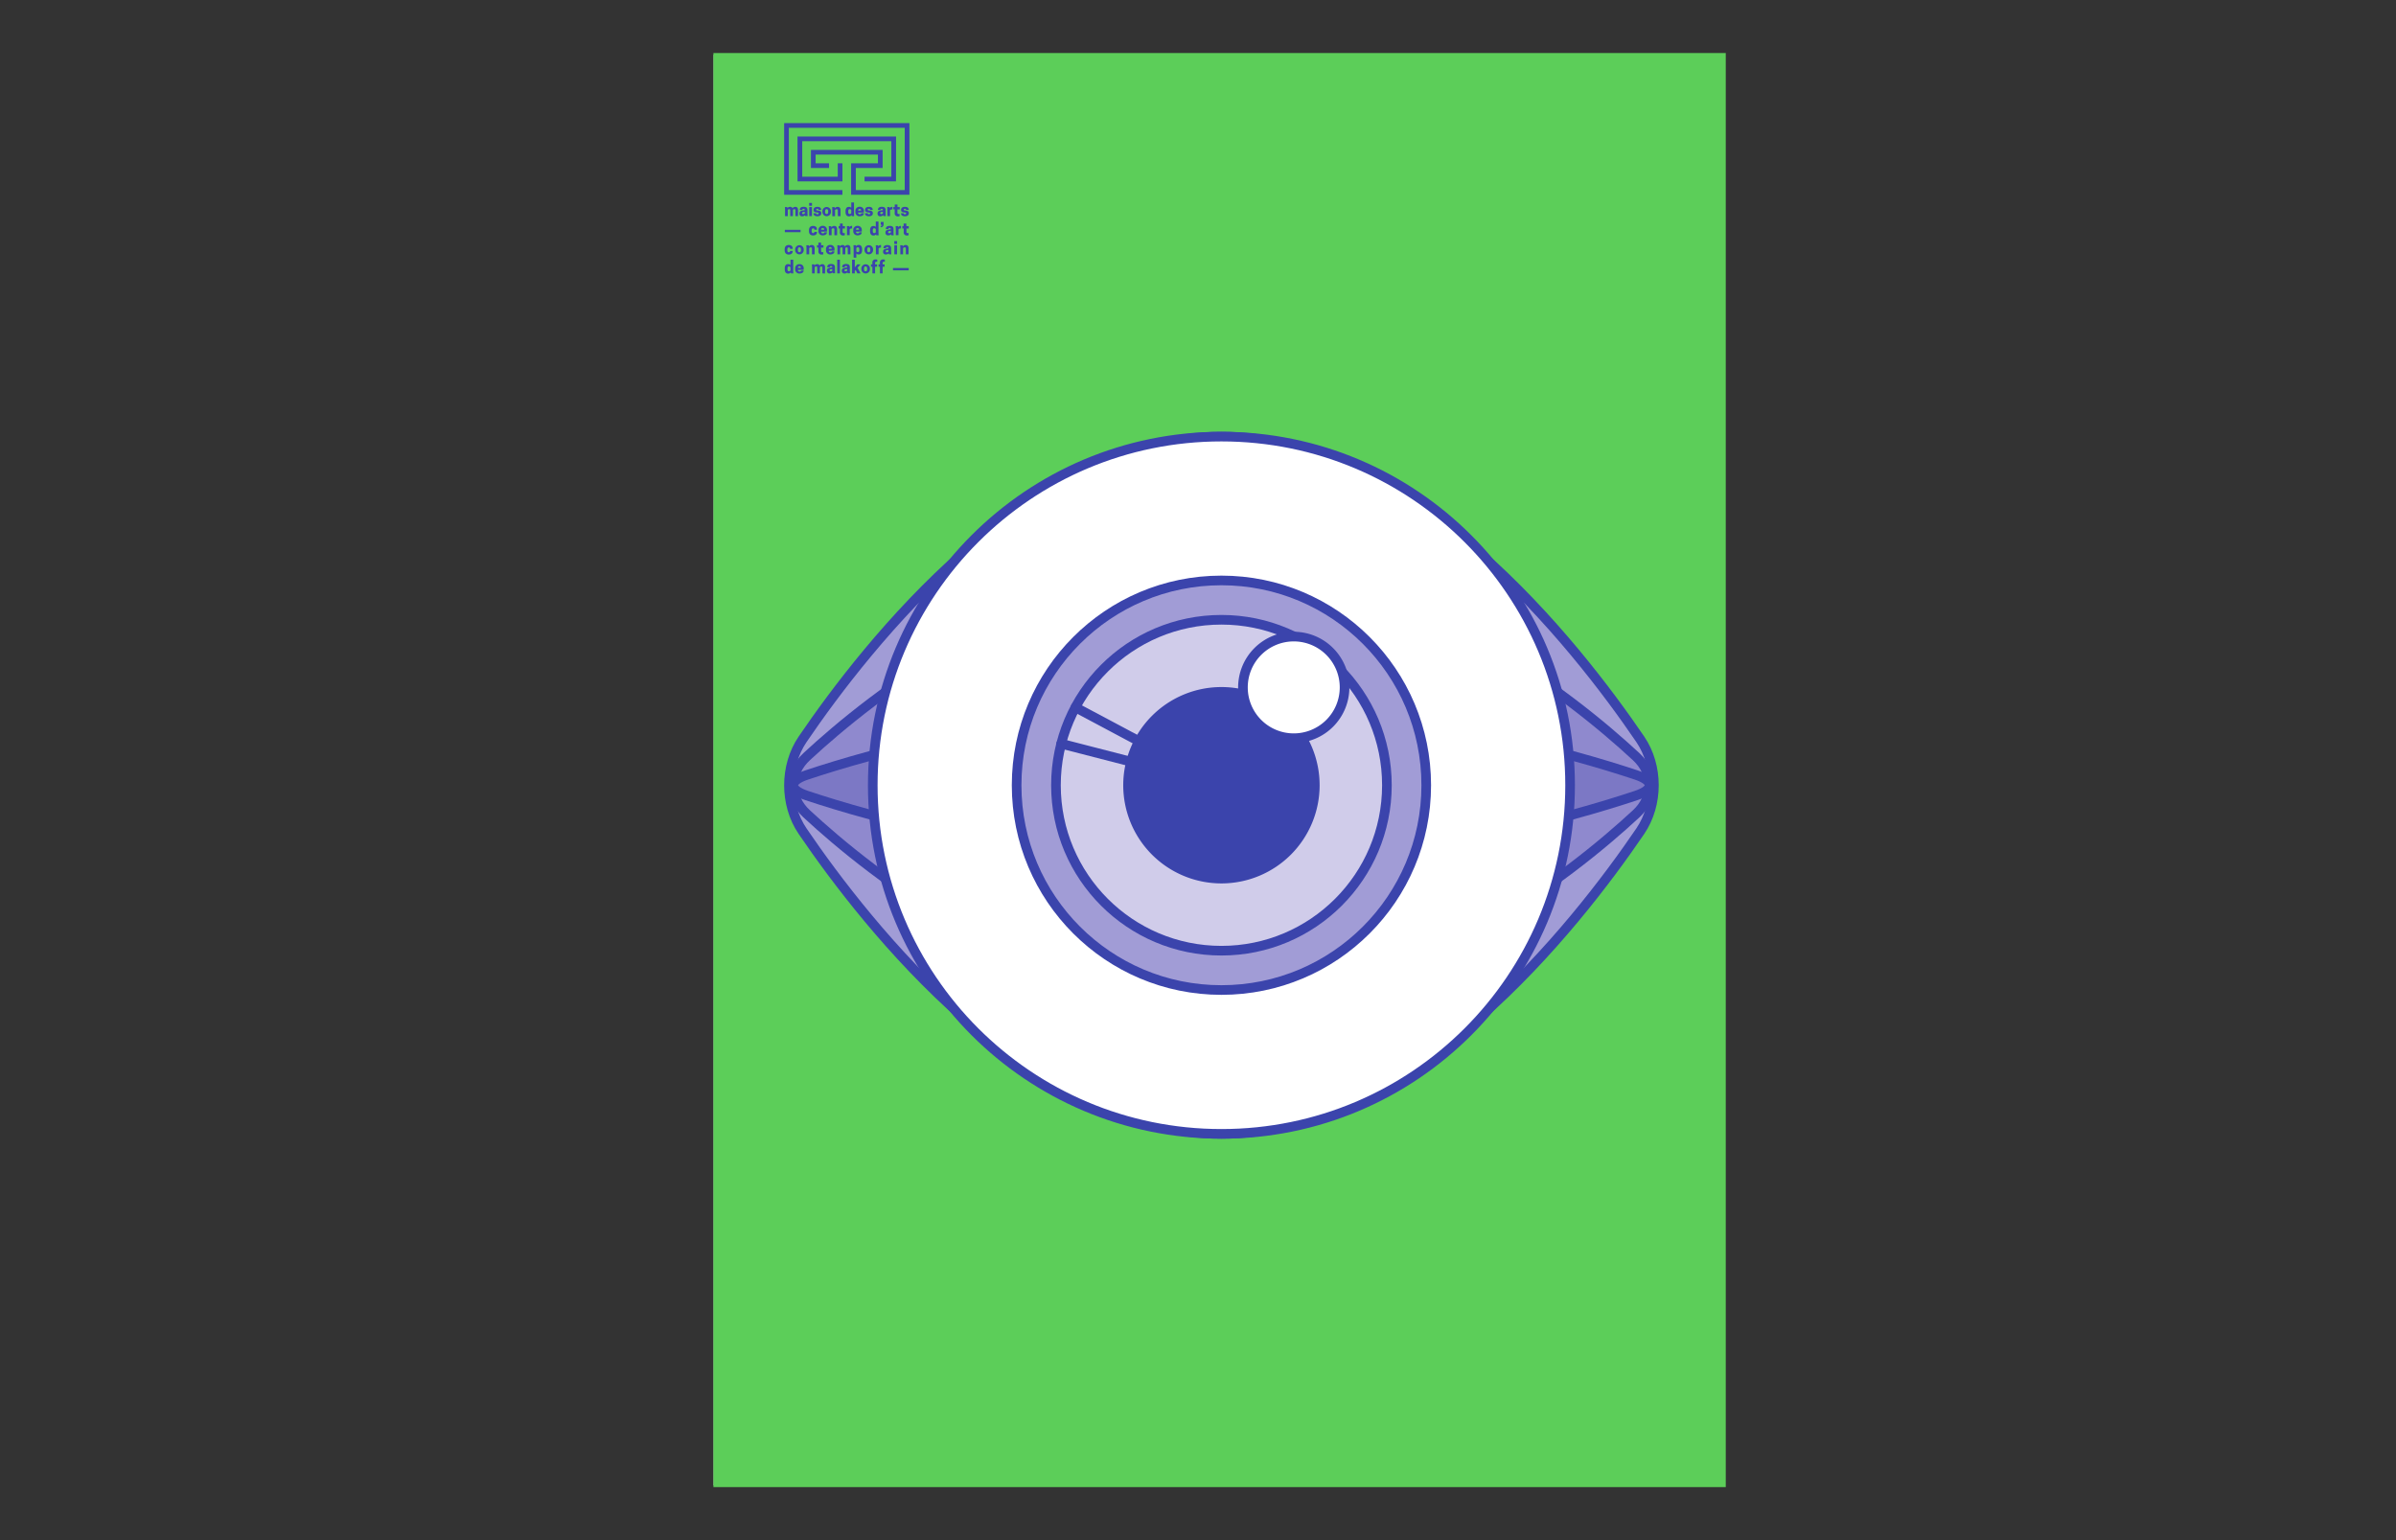 <svg xmlns="http://www.w3.org/2000/svg" xmlns:xlink="http://www.w3.org/1999/xlink" viewBox="0 0 1400 900"><rect x="0" y="0" width="1400" height="900" fill="#333333" stroke="none"/><defs><style>.cls-1,.cls-11,.cls-16,.cls-17,.cls-3{fill:none;}.cls-2{fill:#f9f7f7;}.cls-3{stroke:#94ac0d;stroke-width:0.2px;}.cls-4{fill:#94ac0d;}.cls-5{clip-path:url(#clip-path);}.cls-6{clip-path:url(#clip-path-2);}.cls-7{fill:#5cce59;}.cls-8{clip-path:url(#clip-path-3);}.cls-9{fill:#3b44ac;}.cls-10{fill:#a19cd6;}.cls-11{stroke:#3b44ac;stroke-linecap:round;stroke-linejoin:round;stroke-width:5.63px;}.cls-12{fill:#8f89ce;}.cls-13{fill:#7c78c5;}.cls-14{fill:#fff;}.cls-15{fill:#d0ccea;}.cls-16{stroke:#fff;stroke-width:1.76px;}.cls-16,.cls-17{stroke-miterlimit:10;}.cls-17{stroke:#000;stroke-width:0.35px;}</style><clipPath id="clip-path"><rect class="cls-1" x="416.85" y="31" width="591.53" height="838"/></clipPath><clipPath id="clip-path-2"><rect class="cls-1" x="388.68" y="2.44" width="650.02" height="897.54"/></clipPath><clipPath id="clip-path-3"><rect class="cls-1" x="410.28" y="24.04" width="606.83" height="854.36"/></clipPath></defs><g id="Calque_1" data-name="Calque 1"><rect class="cls-2" x="417" y="32" width="591" height="836"/><path class="cls-3" d="M562.22,699.08l.4-.18a.64.64,0,0,0,.21-.12.14.14,0,0,0,.06-.12.17.17,0,0,0,0-.13.18.18,0,0,0-.13-.06.38.38,0,0,0-.13,0l-.2.14-.33.22-.54.31-.56.28-.35.16a.75.75,0,0,0-.17.1.17.17,0,0,0,0,.13.17.17,0,0,0,.05.12.15.15,0,0,0,.11,0,.27.27,0,0,0,.14,0,.93.93,0,0,0,.19-.12l.29-.2.44-.26Z"/><path class="cls-4" d="M561.58,700l-.44.26-.29.2-.19.12a.24.24,0,0,1-.13,0,.21.21,0,0,1-.12,0,.19.19,0,0,1,0-.13.21.21,0,0,1,0-.12.47.47,0,0,1,.18-.1l.34-.16c.14-.07.33-.16.56-.29a5.7,5.7,0,0,0,.54-.31c.14-.08.25-.16.34-.22l.19-.13a.24.24,0,0,1,.13,0,.15.15,0,0,1,.13,0,.19.19,0,0,1,.06.13.15.15,0,0,1-.07.13l-.21.12-.4.18A6.3,6.3,0,0,0,561.58,700Z"/></g><g id="Calque_4" data-name="Calque 4"><g class="cls-5"><g class="cls-6"><rect class="cls-7" x="410.28" y="24.04" width="606.83" height="854.36"/><g class="cls-8"><path class="cls-9" d="M464.76,126.3v-3.4c0-.42-.19-.67-.63-.67a1,1,0,0,0-.82.46v3.61h-1.57v-3.4c0-.42-.19-.67-.63-.67a.94.94,0,0,0-.81.46v3.61h-1.58v-3.8l-.09-1.5H460l.11.64a1.84,1.84,0,0,1,1.59-.77,1.41,1.41,0,0,1,1.39.82,1.89,1.89,0,0,1,1.63-.82c1.1,0,1.57.78,1.57,1.78v3.65Z"/><path class="cls-9" d="M470.23,124.75v-1l-.9.14c-.49.08-.65.31-.65.63v.06c0,.27.17.54.63.54a1.24,1.24,0,0,0,.92-.4m.16,1a2.19,2.19,0,0,1-1.66.68,1.46,1.46,0,0,1-1.62-1.59v-.1c0-1.15.79-1.53,1.9-1.7l1.22-.19c0-.52-.18-.78-.72-.78s-.71.33-.71.68h-1.49v-.09c0-.92.5-1.78,2.25-1.78s2.25.73,2.25,2v1.91l.1,1.5h-1.42Z"/></g><path class="cls-9" d="M472.84,121h1.58v5.3h-1.58Zm1.62-.75H472.8v-1.66h1.66Z"/><g class="cls-8"><path class="cls-9" d="M478.3,124.71c0-.33-.17-.48-.79-.53-1.5-.12-2.14-.49-2.14-1.49v-.09c0-1.22,1-1.73,2.22-1.73,1.56,0,2.23.68,2.23,1.82v0h-1.55a.6.6,0,0,0-.68-.67c-.44,0-.67.19-.67.48s.15.46.76.51c1.33.11,2.21.38,2.21,1.5v.09c0,1.1-.77,1.78-2.3,1.78s-2.28-.73-2.28-1.76v0h1.56c0,.35.19.61.72.61s.71-.22.71-.52"/><path class="cls-9" d="M483.91,123.83v-.36c0-.78-.27-1.24-.9-1.24s-.9.46-.9,1.24v.36c0,.78.28,1.24.9,1.24s.9-.46.9-1.24m-3.38,0v-.36a2.48,2.48,0,1,1,5,0v.36a2.48,2.48,0,1,1-5,0"/><path class="cls-9" d="M489.54,126.3V123a.65.65,0,0,0-.7-.74,1.11,1.11,0,0,0-.93.5v3.57h-1.58v-3.8l-.09-1.5h1.41l.12.68a2,2,0,0,1,1.7-.81c1.2,0,1.64.88,1.64,1.84v3.59Z"/><path class="cls-9" d="M496.5,122.23c-.62,0-.86.46-.86,1.24v.36c0,.78.24,1.24.86,1.24a1.11,1.11,0,0,0,.9-.5v-1.84a1.11,1.11,0,0,0-.9-.5m.9-.78v-3.14H499v6.49l.09,1.5h-1.42l-.11-.63a1.71,1.71,0,0,1-1.5.76c-1.44,0-2-1.07-2-2.6v-.36c0-1.53.52-2.59,2-2.59a1.7,1.7,0,0,1,1.36.57"/><path class="cls-9" d="M501.4,123.08h1.78c-.05-.69-.33-1-.89-1s-.84.31-.89,1m0,1.14c.06.74.41,1,1,1s.89-.31.89-.63h1.49v0c0,1-.86,1.79-2.39,1.79a2.38,2.38,0,0,1-2.57-2.64v-.28a2.37,2.37,0,0,1,2.51-2.63,2.32,2.32,0,0,1,2.45,2.63v.71Z"/><path class="cls-9" d="M508.42,124.71c0-.33-.17-.48-.79-.53-1.5-.12-2.15-.49-2.15-1.49v-.09c0-1.22,1-1.73,2.23-1.73,1.56,0,2.23.68,2.23,1.82v0h-1.55a.6.6,0,0,0-.68-.67c-.44,0-.67.19-.67.48s.15.46.76.51c1.33.11,2.21.38,2.21,1.5v.09c0,1.1-.77,1.78-2.3,1.78s-2.29-.73-2.29-1.76v0H507c0,.35.19.61.72.61s.71-.22.71-.52"/><path class="cls-9" d="M515.87,124.75v-1l-.89.14c-.5.08-.66.31-.66.63v.06c0,.27.17.54.63.54a1.21,1.21,0,0,0,.92-.4m.16,1a2.18,2.18,0,0,1-1.65.68,1.46,1.46,0,0,1-1.62-1.59v-.1c0-1.15.79-1.53,1.9-1.7l1.21-.19c0-.52-.18-.78-.71-.78s-.71.33-.71.68H513v-.09c0-.92.5-1.78,2.24-1.78s2.25.73,2.25,2v1.91l.1,1.5h-1.42Z"/><path class="cls-9" d="M521.47,120.88v1.52h-.27a1.35,1.35,0,0,0-1.14.46v3.44h-1.58v-3.8l-.09-1.5h1.41l.11.62a1.69,1.69,0,0,1,1.41-.75h.15"/><path class="cls-9" d="M525.73,121v1.38h-1.36v1.91c0,.65.3.78.78.78a1.69,1.69,0,0,0,.48-.07v1.3a2.05,2.05,0,0,1-.85.13,1.74,1.74,0,0,1-2-2v-2.08H522V121h.81v-1.49h1.58V121Z"/><path class="cls-9" d="M529.45,124.71c0-.33-.17-.48-.79-.53-1.5-.12-2.15-.49-2.15-1.49v-.09c0-1.22,1-1.73,2.23-1.73,1.56,0,2.23.68,2.23,1.82v0h-1.55a.6.6,0,0,0-.68-.67c-.44,0-.67.19-.67.48s.15.46.76.51c1.33.11,2.21.38,2.21,1.5v.09c0,1.1-.77,1.78-2.3,1.78s-2.29-.73-2.29-1.76v0H528c0,.35.19.61.72.61s.71-.22.71-.52"/></g><rect class="cls-9" x="458.58" y="134.3" width="9.19" height="1.38"/><g class="cls-8"><path class="cls-9" d="M475.1,136.23a.69.69,0,0,0,.76-.73h1.49v.22c0,1.09-.76,1.86-2.27,1.86-1.67,0-2.4-1.06-2.4-2.59v-.36c0-1.53.73-2.6,2.4-2.6,1.51,0,2.27.79,2.27,2v.23h-1.49c0-.54-.26-.83-.76-.83s-.84.46-.84,1.24V135c0,.78.24,1.24.84,1.24"/><path class="cls-9" d="M479.82,134.24h1.78c-.05-.69-.33-1-.89-1s-.84.32-.89,1m0,1.14c.06.74.41,1,1,1s.89-.31.89-.63h1.49v0c0,1-.86,1.78-2.39,1.78a2.37,2.37,0,0,1-2.57-2.63v-.28a2.38,2.38,0,0,1,2.51-2.64,2.33,2.33,0,0,1,2.45,2.64v.71Z"/><path class="cls-9" d="M487.54,137.46v-3.33a.65.65,0,0,0-.7-.74,1.11,1.11,0,0,0-.93.5v3.57h-1.58v-3.8l-.09-1.5h1.41l.12.68a2,2,0,0,1,1.7-.81c1.2,0,1.64.88,1.64,1.84v3.59Z"/><path class="cls-9" d="M493.71,132.16v1.38h-1.36v1.91c0,.65.3.78.78.78a1.69,1.69,0,0,0,.48-.07v1.3a2.05,2.05,0,0,1-.85.13,1.74,1.74,0,0,1-2-2v-2.08H490v-1.38h.81v-1.5h1.58v1.5Z"/><path class="cls-9" d="M497.89,132v1.52h-.27a1.35,1.35,0,0,0-1.14.46v3.44h-1.57v-3.8l-.09-1.5h1.4l.12.62a1.66,1.66,0,0,1,1.4-.75h.15"/><path class="cls-9" d="M500.16,134.24h1.78c-.05-.69-.33-1-.89-1s-.84.32-.89,1m0,1.14c.06.74.41,1,1,1s.89-.31.89-.63h1.49v0c0,1-.86,1.78-2.39,1.78a2.37,2.37,0,0,1-2.57-2.63v-.28a2.38,2.38,0,0,1,2.51-2.64,2.33,2.33,0,0,1,2.45,2.64v.71Z"/><path class="cls-9" d="M510.83,133.39c-.62,0-.86.46-.86,1.24V135c0,.78.24,1.24.86,1.24a1.11,1.11,0,0,0,.9-.5v-1.84a1.11,1.11,0,0,0-.9-.5m.9-.78v-3.15h1.58V136l.09,1.49H512l-.11-.62a1.7,1.7,0,0,1-1.5.75c-1.45,0-2-1.06-2-2.59v-.36c0-1.53.52-2.6,2-2.6a1.7,1.7,0,0,1,1.36.58"/><path class="cls-9" d="M516.29,131c0,1.17-.57,1.78-1.7,1.78V132a.8.8,0,0,0,.88-.64h-.83v-1.67h1.65Z"/><path class="cls-9" d="M520.51,135.91v-1l-.9.14c-.49.08-.65.31-.65.63v.06c0,.27.17.54.63.54a1.24,1.24,0,0,0,.92-.4m.16,1a2.18,2.18,0,0,1-1.66.67,1.45,1.45,0,0,1-1.62-1.58v-.1c0-1.15.79-1.53,1.9-1.7l1.22-.19c0-.52-.18-.78-.72-.78s-.71.33-.71.68h-1.49v-.09c0-.92.5-1.79,2.25-1.79s2.25.74,2.25,2V136l.1,1.5h-1.42Z"/><path class="cls-9" d="M526.41,132v1.52h-.27A1.35,1.35,0,0,0,525,134v3.44h-1.58v-3.8l-.09-1.5h1.41l.11.62a1.69,1.69,0,0,1,1.41-.75h.15"/><path class="cls-9" d="M531,132.16v1.38h-1.36v1.91c0,.65.3.78.78.78a1.69,1.69,0,0,0,.48-.07v1.3a2.05,2.05,0,0,1-.85.13,1.74,1.74,0,0,1-2-2v-2.08h-.81v-1.38H528v-1.5h1.58v1.5Z"/><path class="cls-9" d="M460.91,147.38a.69.69,0,0,0,.76-.73h1.49v.22c0,1.09-.76,1.87-2.28,1.87-1.67,0-2.4-1.07-2.4-2.6v-.36c0-1.53.73-2.6,2.4-2.6,1.52,0,2.28.79,2.28,2v.23h-1.49c0-.54-.26-.83-.76-.83s-.85.46-.85,1.24v.36c0,.78.24,1.24.85,1.24"/><path class="cls-9" d="M468,146.14v-.36c0-.78-.27-1.24-.9-1.24s-.9.46-.9,1.24v.36c0,.78.28,1.24.9,1.24s.9-.46.9-1.24m-3.38,0v-.36a2.48,2.48,0,1,1,5,0v.36a2.48,2.48,0,1,1-5,0"/><path class="cls-9" d="M474.44,148.61v-3.33a.65.65,0,0,0-.7-.74,1.11,1.11,0,0,0-.93.5v3.57h-1.58v-3.8l-.09-1.5h1.41l.12.68a2,2,0,0,1,1.7-.81c1.19,0,1.63.88,1.63,1.84v3.59Z"/><path class="cls-9" d="M481.15,143.31v1.38h-1.36v1.91c0,.65.3.78.78.78a1.69,1.69,0,0,0,.48-.07v1.3a2.05,2.05,0,0,1-.85.13,1.74,1.74,0,0,1-2-2v-2.08h-.81v-1.38h.81v-1.5h1.58v1.5Z"/><path class="cls-9" d="M484.26,145.39H486c-.05-.69-.33-1-.89-1s-.84.32-.89,1m0,1.14c.06.74.41,1,1,1s.89-.31.89-.63h1.49v0c0,1-.86,1.79-2.39,1.79a2.38,2.38,0,0,1-2.57-2.64v-.28a2.38,2.38,0,0,1,2.51-2.64,2.33,2.33,0,0,1,2.45,2.64v.71Z"/><path class="cls-9" d="M495.35,148.61v-3.4c0-.42-.19-.67-.63-.67a.92.92,0,0,0-.81.46v3.61h-1.57v-3.4c0-.42-.19-.67-.63-.67a.94.94,0,0,0-.81.46v3.61h-1.58v-3.8l-.09-1.5h1.41l.11.64a1.84,1.84,0,0,1,1.59-.77,1.41,1.41,0,0,1,1.39.82,1.83,1.83,0,0,1,1.62-.82c1.1,0,1.57.78,1.57,1.78v3.65Z"/><path class="cls-9" d="M500.36,145v1.84a1.11,1.11,0,0,0,.9.5c.61,0,.85-.46.85-1.24v-.36c0-.78-.24-1.24-.85-1.24a1.11,1.11,0,0,0-.9.5m0,3.12v2.45h-1.58v-5.8l-.09-1.5h1.41l.11.65a1.7,1.7,0,0,1,1.51-.78c1.45,0,2,1.07,2,2.6v.36c0,1.53-.52,2.6-2,2.6a1.69,1.69,0,0,1-1.36-.58"/><path class="cls-9" d="M508.52,146.14v-.36c0-.78-.27-1.24-.9-1.24s-.9.46-.9,1.24v.36c0,.78.28,1.24.9,1.24s.9-.46.9-1.24m-3.38,0v-.36a2.48,2.48,0,1,1,5,0v.36a2.48,2.48,0,1,1-5,0"/><path class="cls-9" d="M514.78,143.19v1.52h-.27a1.35,1.35,0,0,0-1.14.46v3.44h-1.58v-3.8l-.09-1.5h1.41l.11.62a1.69,1.69,0,0,1,1.41-.75h.15"/><path class="cls-9" d="M519.11,147.06v-1l-.9.14c-.49.08-.65.31-.65.63v.06c0,.27.17.54.63.54a1.24,1.24,0,0,0,.92-.4m.16,1a2.19,2.19,0,0,1-1.66.68,1.46,1.46,0,0,1-1.62-1.59v-.1c0-1.15.79-1.53,1.9-1.7l1.22-.19c0-.52-.18-.78-.72-.78s-.71.33-.71.68h-1.49V145c0-.92.5-1.79,2.25-1.79s2.25.74,2.25,2v1.91l.1,1.5h-1.42Z"/></g><path class="cls-9" d="M522.57,143.31h1.58v5.3h-1.58Zm1.62-.75h-1.66v-1.67h1.66Z"/><g class="cls-8"><path class="cls-9" d="M529.29,148.61v-3.33a.65.65,0,0,0-.7-.74,1.11,1.11,0,0,0-.93.5v3.57h-1.58v-3.8l-.09-1.5h1.41l.12.68a2,2,0,0,1,1.7-.81c1.2,0,1.64.88,1.64,1.84v3.59Z"/><path class="cls-9" d="M461,155.7c-.62,0-.86.46-.86,1.24v.35c0,.78.24,1.24.86,1.24a1.1,1.1,0,0,0,.9-.49V156.2a1.11,1.11,0,0,0-.9-.5m.9-.78v-3.15h1.58v6.49l.09,1.5h-1.42l-.11-.63a1.71,1.71,0,0,1-1.5.76c-1.45,0-2-1.07-2-2.6v-.35c0-1.53.52-2.6,2-2.6a1.7,1.7,0,0,1,1.36.58"/><path class="cls-9" d="M466.19,156.55H468c-.05-.69-.33-1-.89-1s-.84.32-.89,1m0,1.14c.06.73.41,1,1,1s.89-.32.89-.63h1.49v0c0,1-.86,1.78-2.39,1.78a2.38,2.38,0,0,1-2.57-2.64V157a2.38,2.38,0,0,1,2.51-2.64,2.33,2.33,0,0,1,2.45,2.64v.71Z"/><path class="cls-9" d="M480.52,159.76v-3.39c0-.42-.19-.67-.63-.67a1,1,0,0,0-.82.46v3.6H477.5v-3.39c0-.42-.19-.67-.63-.67a.94.94,0,0,0-.81.46v3.6h-1.57V156l-.09-1.5h1.41l.1.64a1.84,1.84,0,0,1,1.59-.77,1.41,1.41,0,0,1,1.39.82,1.87,1.87,0,0,1,1.63-.82c1.1,0,1.57.78,1.57,1.78v3.64Z"/><path class="cls-9" d="M486.29,158.22v-1l-.9.14c-.49.08-.65.31-.65.63v0c0,.27.17.54.63.54a1.24,1.24,0,0,0,.92-.39m.16,1a2.19,2.19,0,0,1-1.66.68,1.46,1.46,0,0,1-1.62-1.59v-.09c0-1.15.79-1.53,1.9-1.7l1.22-.19c0-.52-.18-.78-.72-.78s-.71.33-.71.68h-1.49v-.09c0-.92.5-1.79,2.25-1.79s2.25.74,2.25,2v1.9l.1,1.5h-1.42Z"/></g><rect class="cls-9" x="489.19" y="151.77" width="1.58" height="7.99"/><g class="cls-8"><path class="cls-9" d="M495,158.22v-1l-.9.14c-.49.08-.65.31-.65.63v0c0,.27.17.54.63.54a1.24,1.24,0,0,0,.92-.39m.15,1a2.16,2.16,0,0,1-1.65.68,1.46,1.46,0,0,1-1.62-1.59v-.09c0-1.15.79-1.53,1.9-1.7l1.22-.19c0-.52-.18-.78-.72-.78s-.71.33-.71.68h-1.49v-.09c0-.92.5-1.79,2.25-1.79s2.24.74,2.24,2v1.9l.1,1.5h-1.42Z"/></g><polygon class="cls-9" points="497.88 151.77 499.46 151.77 499.46 156.27 500.93 154.47 502.82 154.47 501.07 156.48 502.82 159.76 500.98 159.76 499.98 157.72 499.46 158.32 499.46 159.76 497.88 159.76 497.88 151.77"/><g class="cls-8"><path class="cls-9" d="M506.68,157.3v-.36c0-.78-.27-1.24-.9-1.24s-.9.46-.9,1.24v.36c0,.78.28,1.23.9,1.23s.9-.45.9-1.23m-3.38,0v-.36a2.48,2.48,0,1,1,5,0v.36a2.48,2.48,0,1,1-5,0"/><path class="cls-9" d="M511.32,154.47h1.16v1.38h-1.16v3.91h-1.58v-3.91h-.81v-1.38h.81v-.86a1.74,1.74,0,0,1,2-2,2.05,2.05,0,0,1,.85.13v1.3a1.69,1.69,0,0,0-.48-.07c-.48,0-.78.13-.78.78Z"/><path class="cls-9" d="M515.72,154.47h1.16v1.38h-1.16v3.91h-1.57v-3.91h-.81v-1.38h.81v-.86a1.74,1.74,0,0,1,2-2,2.16,2.16,0,0,1,.86.13v1.3a1.83,1.83,0,0,0-.49-.07c-.48,0-.78.13-.78.78Z"/></g><rect class="cls-9" x="521.78" y="156.61" width="9.19" height="1.38"/><polygon class="cls-9" points="489.5 103.26 468.75 103.26 468.75 82.51 520.81 82.51 520.81 103.26 505.16 103.26 505.16 106 523.54 106 523.55 106 523.58 79.77 523.55 79.77 523.55 79.77 520.81 79.77 466.01 79.77 466.01 79.77 465.98 79.77 466.01 106 466.01 106 492.22 106 492.24 106 492.24 95.43 489.5 95.43 489.5 103.26"/><polygon class="cls-9" points="458.18 71.94 458.18 113.82 492.22 113.82 492.22 111.08 460.93 111.08 460.93 74.68 528.64 74.68 528.64 111.08 500.06 111.08 500.06 98.17 515.72 98.17 515.72 87.6 515.72 87.6 473.84 87.6 473.84 87.6 473.84 87.6 473.84 98.17 473.84 98.17 484.41 98.17 484.41 95.43 476.58 95.43 476.58 90.34 512.98 90.34 512.98 95.43 497.32 95.43 497.32 95.43 497.32 113.82 497.32 113.82 531.38 113.82 531.38 71.94 458.18 71.94"/><g class="cls-8"><path class="cls-10" d="M958.45,432.06c10.58,15.57,10.58,38,0,53.61C920.84,541,825.44,662.6,713.69,662.6S506.54,541,468.94,485.67c-10.59-15.57-10.59-38,0-53.61,37.6-55.3,133-176.93,244.75-176.93S920.84,376.76,958.45,432.06"/><path class="cls-11" d="M958.45,432.06c10.58,15.57,10.58,38,0,53.61C920.84,541,825.44,662.6,713.69,662.6S506.54,541,468.94,485.67c-10.59-15.57-10.59-38,0-53.61,37.6-55.3,133-176.93,244.75-176.93S920.84,376.76,958.45,432.06Z"/><path class="cls-12" d="M956,442.15c10.49,9.71,10.49,23.72,0,33.43-37.23,34.5-131.69,110.36-242.34,110.36S508.58,510.08,471.35,475.58c-10.48-9.71-10.48-23.72,0-33.43C508.58,407.65,603,331.78,713.69,331.78S918.8,407.65,956,442.15"/><path class="cls-11" d="M956,442.15c10.49,9.71,10.49,23.72,0,33.43-37.23,34.5-131.69,110.36-242.34,110.36S508.58,510.08,471.35,475.58c-10.48-9.71-10.48-23.72,0-33.43C508.58,407.65,603,331.78,713.69,331.78S918.8,407.65,956,442.15Z"/><path class="cls-13" d="M956,452.86c10.49,3.49,10.49,8.52,0,12C918.8,477.26,824.34,504.5,713.69,504.5s-205.11-27.24-242.34-39.63c-10.48-3.49-10.48-8.52,0-12,37.23-12.39,131.69-39.63,242.34-39.63S918.8,440.47,956,452.86"/><path class="cls-11" d="M956,452.86c10.49,3.49,10.49,8.52,0,12C918.8,477.26,824.34,504.5,713.69,504.5s-205.11-27.24-242.34-39.63c-10.48-3.49-10.48-8.52,0-12,37.23-12.39,131.69-39.63,242.34-39.63S918.8,440.47,956,452.86Z"/><path class="cls-14" d="M917.42,458.86c0,112.52-91.21,203.74-203.73,203.74S510,571.38,510,458.86s91.21-203.73,203.73-203.73,203.73,91.22,203.73,203.73"/><circle class="cls-11" cx="713.69" cy="458.86" r="203.73"/><path class="cls-10" d="M833.37,458.86A119.68,119.68,0,1,1,713.69,339.19,119.68,119.68,0,0,1,833.37,458.86"/><circle class="cls-11" cx="713.69" cy="458.86" r="119.67"/><path class="cls-15" d="M810.38,458.86a96.69,96.69,0,1,1-96.69-96.68,96.69,96.69,0,0,1,96.69,96.68"/><circle class="cls-11" cx="713.69" cy="458.86" r="96.69"/><path class="cls-14" d="M755.76,458.86a42.07,42.07,0,1,1-42.07-42.06,42.06,42.06,0,0,1,42.07,42.06"/><circle class="cls-11" cx="713.69" cy="458.86" r="42.07" transform="translate(16.64 942.63) rotate(-67.5)"/><path class="cls-9" d="M768.25,458.86a54.56,54.56,0,1,1-54.56-54.56,54.55,54.55,0,0,1,54.56,54.56"/><path class="cls-11" d="M768.25,458.86a54.56,54.56,0,1,1-54.56-54.56A54.55,54.55,0,0,1,768.25,458.86Z"/><path class="cls-14" d="M785.64,401.71A29.69,29.69,0,1,1,756,372a29.69,29.69,0,0,1,29.69,29.69"/><path class="cls-11" d="M785.64,401.71A29.69,29.69,0,1,1,756,372,29.69,29.69,0,0,1,785.64,401.71Z"/></g><polyline class="cls-11" points="628.4 413.37 713.5 458.68 620.07 434.6"/><g class="cls-6"><path class="cls-16" d="M1009.13,878.86V900m0-876.42V2.44M418.26,878.86V900m0-876.42V2.44m599.32,868h21.12m-628.89,0H388.68M1017.58,32h21.12M409.81,32H388.68"/><path class="cls-17" d="M1009.13,878.86V900m0-876.42V2.44M418.26,878.86V900m0-876.42V2.44m599.32,868h21.12m-628.89,0H388.68M1017.58,32h21.12M409.81,32H388.68"/></g></g></g></g></svg>